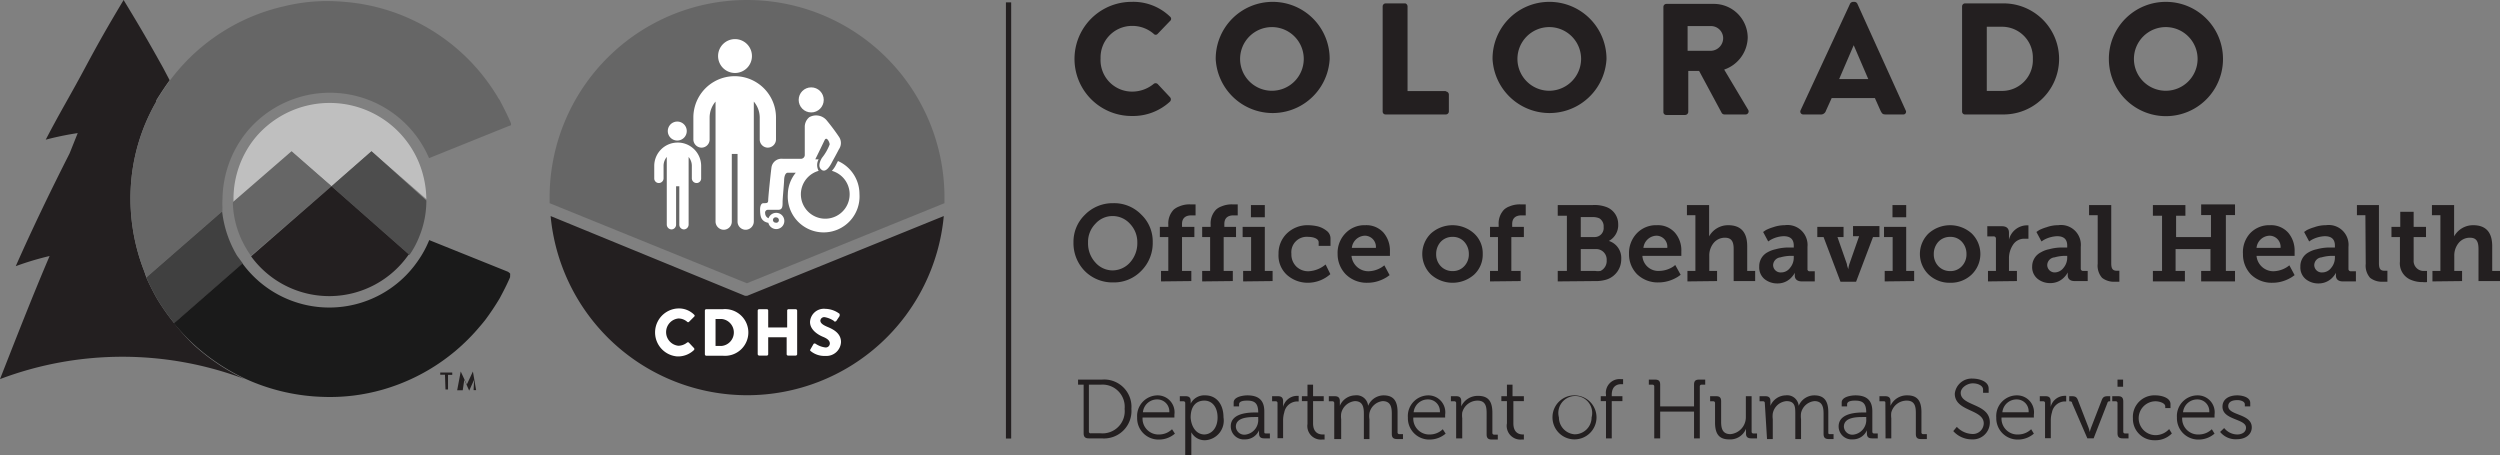 <svg xmlns="http://www.w3.org/2000/svg" viewBox="0 0 147.65 26.88">
  <rect x="0" y="0" width="147.65" height="26.88" fill="#808080" stroke="none"/>
  <g id="Layer_2" data-name="Layer 2">
    <g id="Layer_1-2" data-name="Layer 1">
      <g>
        <path d="M64,22.72h-.33v-.3h1.4a1.61,1.61,0,0,1,1.75,1.73,1.62,1.62,0,0,1-1.75,1.74h-.77c-.21,0-.3-.09-.3-.3Zm.45,2.87H65a1.31,1.31,0,0,0,1.42-1.44A1.31,1.31,0,0,0,65,22.72h-.69v2.76A.1.1,0,0,0,64.43,25.59Z" fill="#231f20"/>
        <path d="M68.36,23.35a1,1,0,0,1,1,1.14c0,.06,0,.17,0,.17H67.48a.94.94,0,0,0,1,1,1.09,1.09,0,0,0,.74-.31l.17.26a1.43,1.43,0,0,1-.93.35,1.26,1.26,0,0,1-1.3-1.3A1.22,1.22,0,0,1,68.36,23.35Zm.7,1a.71.71,0,0,0-.71-.76.84.84,0,0,0-.85.76Z" fill="#231f20"/>
        <path d="M70,23.81a.1.1,0,0,0-.11-.11h-.21v-.3h.34c.21,0,.3.09.3.27a1.33,1.33,0,0,1,0,.17h0a.9.9,0,0,1,.86-.49c.67,0,1.08.53,1.08,1.3A1.16,1.16,0,0,1,71.18,26a.89.89,0,0,1-.82-.47h0s0,.09,0,.22v1.18H70Zm1.11,1.85c.44,0,.8-.38.8-1s-.32-1-.78-1-.81.3-.81,1C70.35,25.16,70.62,25.66,71.14,25.66Z" fill="#231f20"/>
        <path d="M74.17,24.36h.14v0c0-.52-.19-.7-.64-.7-.13,0-.49,0-.49.22V24h-.32v-.23c0-.35.59-.42.81-.42.79,0,1,.42,1,.95v1.19c0,.08,0,.11.1.11H75v.29h-.34c-.21,0-.3-.09-.3-.29a1.7,1.7,0,0,1,0-.19h0a.89.89,0,0,1-.83.54.77.77,0,0,1-.84-.73C72.65,24.39,73.74,24.36,74.17,24.36Zm-.62,1.31a.87.87,0,0,0,.76-.93v-.11h-.14c-.39,0-1.18,0-1.18.57A.5.5,0,0,0,73.55,25.67Z" fill="#231f20"/>
        <path d="M75.45,23.81a.1.1,0,0,0-.11-.11h-.21v-.3h.35c.2,0,.3.09.3.29v.16a1.7,1.7,0,0,1,0,.19h0a.85.85,0,0,1,.79-.66l.13,0v.33h-.12a.79.79,0,0,0-.73.64,1.64,1.64,0,0,0-.07.48v1.05h-.33Z" fill="#231f20"/>
        <path d="M77.22,23.69h-.33V23.4h.33v-.68h.33v.68h.63v.29h-.63V25c0,.59.38.66.56.66h.12v.3h-.15a.8.8,0,0,1-.86-.92Z" fill="#231f20"/>
        <path d="M78.8,23.81a.1.1,0,0,0-.11-.11h-.21v-.3h.35c.2,0,.3.09.3.28v.12a1.54,1.54,0,0,1,0,.17h0a1,1,0,0,1,.9-.62.68.68,0,0,1,.77.62h0a1,1,0,0,1,.91-.62c.61,0,.83.35.83,1v1.18a.1.1,0,0,0,.11.11h.21v.29h-.35c-.22,0-.31-.09-.31-.3v-1.2c0-.4-.08-.74-.54-.74a.9.9,0,0,0-.78.7,1.07,1.07,0,0,0,0,.37v1.17h-.33v-1.5c0-.37-.06-.74-.53-.74a.92.92,0,0,0-.81.73,1.27,1.27,0,0,0,0,.34v1.17H78.8Z" fill="#231f20"/>
        <path d="M84.35,23.35a1,1,0,0,1,1,1.14c0,.06,0,.17,0,.17H83.47a.94.94,0,0,0,1,1,1.09,1.09,0,0,0,.74-.31l.17.26a1.46,1.46,0,0,1-.93.35,1.26,1.26,0,0,1-1.3-1.3A1.22,1.22,0,0,1,84.35,23.35Zm.69,1a.7.7,0,0,0-.7-.76.84.84,0,0,0-.85.76Z" fill="#231f20"/>
        <path d="M86,23.81a.1.1,0,0,0-.11-.11h-.2v-.3H86c.21,0,.3.09.3.28V24h0a1.07,1.07,0,0,1,1-.62c.62,0,.84.35.84,1v1.18a.1.1,0,0,0,.11.11h.21v.29h-.35c-.22,0-.31-.09-.31-.3V24.4c0-.39-.06-.74-.54-.74a.94.94,0,0,0-.9.7,1.27,1.27,0,0,0,0,.34v1.19H86Z" fill="#231f20"/>
        <path d="M89,23.69h-.33V23.4H89v-.68h.33v.68H90v.29h-.62V25c0,.59.37.66.56.66H90v.3h-.14A.81.81,0,0,1,89,25Z" fill="#231f20"/>
        <path d="M93,23.35a1.3,1.3,0,1,1-1.31,1.29A1.29,1.29,0,0,1,93,23.35Zm0,2.3a1,1,0,0,0,1-1,1,1,0,1,0-1.93,0A1,1,0,0,0,93,25.65Z" fill="#231f20"/>
        <path d="M94.85,23.69h-.31V23.4h.31v-.08a.81.81,0,0,1,.86-.93h.15v.3h-.12c-.18,0-.55.07-.55.63v.08h.63v.29h-.63v2.2h-.34Z" fill="#231f20"/>
        <path d="M97.7,22.83a.1.1,0,0,0-.11-.11h-.21v-.3h.37c.21,0,.3.08.3.3V24h2V22.72c0-.22.09-.3.29-.3h.37v.3h-.21a.1.1,0,0,0-.11.11v3.06h-.34V24.31h-2v1.58H97.7Z" fill="#231f20"/>
        <path d="M101.29,23.81a.1.1,0,0,0-.11-.11H101v-.3h.35c.22,0,.3.09.3.3v1.2c0,.39.07.74.55.74a1,1,0,0,0,.91-1V23.4h.34v2.09a.1.1,0,0,0,.11.11h.21v.29h-.34c-.21,0-.31-.09-.31-.27V25.5a1.62,1.62,0,0,1,0-.18h0a1,1,0,0,1-1,.63c-.58,0-.83-.31-.83-1Z" fill="#231f20"/>
        <path d="M104.23,23.81a.1.1,0,0,0-.11-.11h-.2v-.3h.34c.21,0,.3.09.3.28v.12a1.54,1.54,0,0,1,0,.17h0a1,1,0,0,1,.9-.62.68.68,0,0,1,.77.62h0a1,1,0,0,1,.92-.62c.6,0,.83.35.83,1v1.18c0,.08,0,.11.1.11h.21v.29H108c-.21,0-.3-.09-.3-.3v-1.2c0-.4-.08-.74-.54-.74a.9.9,0,0,0-.79.7,1.4,1.4,0,0,0,0,.37v1.17h-.34v-1.5c0-.37,0-.74-.52-.74a.9.9,0,0,0-.81.73,1.27,1.27,0,0,0,0,.34v1.17h-.34Z" fill="#231f20"/>
        <path d="M110.08,24.36h.14v0c0-.52-.19-.7-.65-.7-.12,0-.48,0-.48.22V24h-.32v-.23c0-.35.59-.42.81-.42.79,0,1,.42,1,.95v1.19a.1.1,0,0,0,.11.11h.21v.29h-.34c-.21,0-.3-.09-.3-.29a1.7,1.7,0,0,1,0-.19h0a.9.9,0,0,1-.83.54.77.77,0,0,1-.84-.73C108.56,24.39,109.65,24.36,110.08,24.36Zm-.62,1.31a.87.87,0,0,0,.76-.93v-.11h-.15c-.39,0-1.17,0-1.17.57A.5.5,0,0,0,109.46,25.67Z" fill="#231f20"/>
        <path d="M111.35,23.81c0-.07,0-.11-.1-.11H111v-.3h.34c.21,0,.31.09.31.28v.12a1.54,1.54,0,0,1,0,.17h0a1.06,1.06,0,0,1,1-.62c.61,0,.83.35.83,1v1.18a.1.1,0,0,0,.11.11h.21v.29h-.35c-.22,0-.3-.09-.3-.3V24.4c0-.39-.06-.74-.54-.74a.94.94,0,0,0-.91.7,1.27,1.27,0,0,0,0,.34v1.19h-.34Z" fill="#231f20"/>
        <path d="M115.57,25.21a1.3,1.3,0,0,0,.9.42.64.64,0,0,0,.69-.62c0-.86-1.71-.69-1.71-1.76a1,1,0,0,1,1.06-.89c.34,0,.94.14.94.59v.25h-.33V23c0-.21-.28-.36-.61-.36s-.71.26-.71.56c0,.8,1.72.61,1.72,1.75a1,1,0,0,1-1.06,1,1.47,1.47,0,0,1-1.1-.49Z" fill="#231f20"/>
        <path d="M119.12,23.35a1,1,0,0,1,1,1.14c0,.06,0,.17,0,.17h-1.91a.94.94,0,0,0,1,1,1.1,1.1,0,0,0,.75-.31l.16.26a1.42,1.42,0,0,1-.92.35,1.26,1.26,0,0,1-1.3-1.3A1.22,1.22,0,0,1,119.12,23.35Zm.69,1a.7.7,0,0,0-.7-.76.84.84,0,0,0-.85.76Z" fill="#231f20"/>
        <path d="M120.78,23.81a.1.1,0,0,0-.11-.11h-.2v-.3h.34c.21,0,.3.09.3.29v.16a1.7,1.7,0,0,1,0,.19h0a.86.86,0,0,1,.79-.66.46.46,0,0,1,.13,0v.33h-.12a.79.79,0,0,0-.72.64,1.64,1.64,0,0,0-.07.48v1.05h-.34Z" fill="#231f20"/>
        <path d="M122.38,23.81c0-.09-.08-.11-.17-.11h0v-.3h.14c.23,0,.31.05.39.28l.6,1.55a1.66,1.66,0,0,1,.08.29h0a2.27,2.27,0,0,1,.09-.29l.6-1.55c.08-.23.16-.28.39-.28h.13v.3h0c-.09,0-.14,0-.17.11l-.81,2.08h-.37Z" fill="#231f20"/>
        <path d="M125.06,23.81a.1.1,0,0,0-.11-.11h-.2v-.3h.35c.21,0,.3.09.3.31v1.78a.1.1,0,0,0,.11.11h.2v.29h-.35c-.21,0-.3-.09-.3-.3Zm0-1.39h.33v.42h-.33Z" fill="#231f20"/>
        <path d="M127.31,23.35c.28,0,.88.11.88.52v.23h-.31V24c0-.2-.36-.3-.57-.3a1,1,0,0,0,0,2,1.09,1.09,0,0,0,.8-.36l.16.26a1.34,1.34,0,0,1-1,.4,1.26,1.26,0,0,1-1.3-1.3A1.27,1.27,0,0,1,127.31,23.35Z" fill="#231f20"/>
        <path d="M129.79,23.35a1,1,0,0,1,1,1.14c0,.06,0,.17,0,.17h-1.91a.94.94,0,0,0,1,1,1.1,1.1,0,0,0,.75-.31l.16.26a1.42,1.42,0,0,1-.92.35,1.26,1.26,0,0,1-1.3-1.3A1.22,1.22,0,0,1,129.79,23.35Zm.69,1a.7.7,0,0,0-.7-.76.84.84,0,0,0-.85.76Z" fill="#231f20"/>
        <path d="M131.36,25.28a1,1,0,0,0,.77.38c.27,0,.52-.13.52-.4,0-.54-1.39-.44-1.39-1.24,0-.45.38-.67.88-.67.25,0,.76.09.76.45V24h-.32v-.12c0-.18-.27-.25-.43-.25-.35,0-.55.12-.55.36,0,.56,1.39.43,1.39,1.25,0,.42-.37.7-.87.7a1.18,1.18,0,0,1-1-.43Z" fill="#231f20"/>
      </g>
      <g>
        <path d="M66.87,1.53A1.92,1.92,0,0,1,68.14,2a.15.15,0,0,0,.23,0l.73-.76a.16.16,0,0,0,0-.26A3.12,3.12,0,0,0,66.83.11a3.37,3.37,0,1,0,0,6.74A3.22,3.22,0,0,0,69.1,6a.19.19,0,0,0,0-.26l-.73-.78a.18.18,0,0,0-.24,0,2,2,0,0,1-1.26.45A1.86,1.86,0,0,1,65,3.45a1.86,1.86,0,0,1,1.83-1.92" fill="#231f20"/>
        <path d="M75.16.11A3.36,3.36,0,0,0,71.8,3.49a3.37,3.37,0,0,0,6.73,0A3.36,3.36,0,0,0,75.16.11m0,5.25A1.88,1.88,0,1,1,77,3.49a1.88,1.88,0,0,1-1.88,1.87" fill="#231f20"/>
        <path d="M85.39,5.38H83.13v-5A.19.19,0,0,0,83,.2H81.84a.18.18,0,0,0-.18.18v6.2a.17.17,0,0,0,.18.18h3.55a.18.18,0,0,0,.18-.18v-1a.19.19,0,0,0-.18-.18" fill="#231f20"/>
        <path d="M91.51.11a3.35,3.35,0,0,0-3.36,3.38,3.37,3.37,0,0,0,6.73,0A3.37,3.37,0,0,0,91.51.11m0,5.25a1.88,1.88,0,1,1,1.87-1.87,1.89,1.89,0,0,1-1.87,1.87" fill="#231f20"/>
        <path d="M101.83,4.11a2.05,2.05,0,0,0,1.39-1.88,2,2,0,0,0-2-2h-2.8a.18.18,0,0,0-.18.18v6.2a.17.17,0,0,0,.18.18h1.11a.19.19,0,0,0,.18-.18V4.19h.64l1.34,2.49a.2.2,0,0,0,.15.08h1.25a.18.18,0,0,0,.16-.27ZM101.06,3H99.67V1.54h1.39a.72.72,0,0,1,.71.71.75.75,0,0,1-.71.75" fill="#231f20"/>
        <path d="M118.33.2h-2.28a.18.18,0,0,0-.17.18v6.2a.17.17,0,0,0,.17.18h2.28a3.28,3.28,0,1,0,0-6.56m-.09,5.17h-.9V1.58h.9a1.82,1.82,0,0,1,1.82,1.89,1.82,1.82,0,0,1-1.82,1.9" fill="#231f20"/>
        <path d="M127.92.11a3.36,3.36,0,0,0-3.37,3.38,3.37,3.37,0,0,0,6.74,0A3.37,3.37,0,0,0,127.92.11m0,5.25a1.88,1.88,0,1,1,1.87-1.87,1.88,1.88,0,0,1-1.87,1.87" fill="#231f20"/>
        <path d="M109.69.21a.2.2,0,0,0-.16-.1h-.09a.22.22,0,0,0-.17.1l-2.93,6.31a.17.17,0,0,0,.16.24h1a.31.31,0,0,0,.34-.22l.34-.75h2.55l.33.74c.1.2.14.23.33.23h1a.16.16,0,0,0,.16-.24Zm-1.07,4.46.86-2,.86,2Z" fill="#231f20"/>
      </g>
      <g>
        <path d="M64.06,12.7A2.29,2.29,0,0,1,65.74,12a2.23,2.23,0,0,1,1.66.67,2.19,2.19,0,0,1,.68,1.63A2.32,2.32,0,0,1,67.4,16a2.24,2.24,0,0,1-1.66.68A2.3,2.3,0,0,1,64.06,16a2.35,2.35,0,0,1-.66-1.69A2.21,2.21,0,0,1,64.06,12.7Zm.63,2.8a1.36,1.36,0,0,0,1,.47,1.39,1.39,0,0,0,1.05-.47,1.7,1.7,0,0,0,.43-1.17,1.57,1.57,0,0,0-.43-1.11,1.38,1.38,0,0,0-1.05-.46,1.35,1.35,0,0,0-1,.46,1.53,1.53,0,0,0-.43,1.11A1.66,1.66,0,0,0,64.69,15.5Z" fill="#231f20"/>
        <path d="M68.57,16.62V16H69V14h-.5v-.6H69v-.15a1.17,1.17,0,0,1,.32-.87,1.09,1.09,0,0,1,.33-.19,1.49,1.49,0,0,1,.63-.12l.33,0v.65l-.25,0c-.36,0-.55.18-.55.51v.17h.73V14h-.73v2h.55v.6Z" fill="#231f20"/>
        <path d="M71,16.62V16h.47V14H71v-.6h.5v-.15a1.17,1.17,0,0,1,.32-.87.94.94,0,0,1,.32-.19,1.55,1.55,0,0,1,.63-.12l.33,0v.65l-.25,0c-.36,0-.54.18-.54.51v.17H73V14h-.73v2h.54v.6Z" fill="#231f20"/>
        <path d="M73.42,16.62V16h.47V14h-.5v-.6H74.7V16h.46v.6Zm.46-3.79v-.72h.82v.72Z" fill="#231f20"/>
        <path d="M76,13.79a1.75,1.75,0,0,1,1.25-.49,2.79,2.79,0,0,1,.58.07,1.41,1.41,0,0,1,.52.26.56.56,0,0,1,.23.45v.44h-.7v-.21c0-.21-.3-.32-.61-.32a.91.91,0,0,0-1,1,1,1,0,0,0,.29.75,1,1,0,0,0,.73.28,1.69,1.69,0,0,0,1-.4l.28.57a2,2,0,0,1-1.34.51A1.84,1.84,0,0,1,76,16.23,1.55,1.55,0,0,1,75.51,15,1.64,1.64,0,0,1,76,13.79Z" fill="#231f20"/>
        <path d="M79.46,13.78a1.55,1.55,0,0,1,1.18-.48,1.36,1.36,0,0,1,1.07.44,1.63,1.63,0,0,1,.38,1.1l0,.27H79.82a1,1,0,0,0,1,.91,1.53,1.53,0,0,0,.82-.26l.12-.09.31.58-.17.12a2.27,2.27,0,0,1-.44.21,2.06,2.06,0,0,1-.7.12,1.75,1.75,0,0,1-1.27-.49A1.7,1.7,0,0,1,79,15,1.65,1.65,0,0,1,79.46,13.78Zm1.8.86a.66.66,0,0,0-.63-.72.8.8,0,0,0-.79.72Z" fill="#231f20"/>
        <path d="M84.52,16.22a1.69,1.69,0,0,1,0-2.44,1.91,1.91,0,0,1,2.53,0A1.58,1.58,0,0,1,87.57,15a1.61,1.61,0,0,1-.51,1.22,1.92,1.92,0,0,1-2.54,0Zm.58-.49a.94.94,0,0,0,.69.28.9.9,0,0,0,.68-.28,1,1,0,0,0,.28-.73,1.05,1.05,0,0,0-.28-.73.9.9,0,0,0-.68-.28.94.94,0,0,0-.69.28,1.05,1.05,0,0,0-.28.73A1,1,0,0,0,85.1,15.73Z" fill="#231f20"/>
        <path d="M88,16.62V16h.47V14H88v-.6h.51v-.15a1.17,1.17,0,0,1,.32-.87.94.94,0,0,1,.32-.19,1.55,1.55,0,0,1,.63-.12l.33,0v.65l-.25,0c-.36,0-.55.18-.55.51v.17H90V14h-.74v2h.55v.6Z" fill="#231f20"/>
        <path d="M92,16.62V16h.54V12.74H92v-.63h2.07a2,2,0,0,1,.81.12,1.07,1.07,0,0,1,.69,1,1.06,1.06,0,0,1-.55,1h0a1.05,1.05,0,0,1,.73,1.07,1.25,1.25,0,0,1-.9,1.22,2.16,2.16,0,0,1-.67.08ZM93.36,14h.8a.53.53,0,0,0,.55-.59.55.55,0,0,0-.26-.52,1,1,0,0,0-.39-.07h-.7Zm0,2h.84a1,1,0,0,0,.33,0,.65.65,0,0,0,.36-.63.62.62,0,0,0-.65-.66h-.88Z" fill="#231f20"/>
        <path d="M96.67,13.78a1.57,1.57,0,0,1,1.19-.48,1.34,1.34,0,0,1,1.06.44,1.59,1.59,0,0,1,.38,1.1v.27H97A.94.94,0,0,0,98,16a1.57,1.57,0,0,0,.83-.26l.11-.09.32.58-.17.12a2.27,2.27,0,0,1-.44.21,2.1,2.1,0,0,1-.7.12,1.75,1.75,0,0,1-1.27-.49A1.67,1.67,0,0,1,96.21,15,1.69,1.69,0,0,1,96.67,13.78Zm1.8.86a.65.65,0,0,0-.63-.72.8.8,0,0,0-.78.72Z" fill="#231f20"/>
        <path d="M99.66,16.62V16h.47V12.71h-.5v-.6h1.31v1.57l0,.28h0a1.28,1.28,0,0,1,1.12-.66c.76,0,1.13.42,1.13,1.24V16h.47v.6h-1.27V14.7c0-.43-.13-.66-.51-.66a.85.85,0,0,0-.68.32,1.17,1.17,0,0,0-.25.77V16h.46v.6Z" fill="#231f20"/>
        <path d="M104.39,14.9a1.71,1.71,0,0,1,.48-.18,2.84,2.84,0,0,1,.86-.1h.21v-.11c0-.38-.2-.56-.6-.56a1.68,1.68,0,0,0-.79.23l-.12.08-.3-.56.16-.11a2.47,2.47,0,0,1,.43-.17,2.09,2.09,0,0,1,.69-.12,1.18,1.18,0,0,1,1.34,1.28v1.3a.12.12,0,0,0,.14.14h.29v.6h-.76c-.28,0-.42-.14-.42-.34v0l0-.17h0a1,1,0,0,1-.15.22,1.1,1.1,0,0,1-.88.41,1.19,1.19,0,0,1-.76-.26.89.89,0,0,1-.31-.73A.93.93,0,0,1,104.39,14.9Zm.8,1.19a.65.65,0,0,0,.53-.27.93.93,0,0,0,.22-.6v-.11h-.13a2.36,2.36,0,0,0-.66.09.48.48,0,0,0-.43.45A.44.44,0,0,0,105.19,16.09Z" fill="#231f20"/>
        <path d="M107.33,14v-.6h1.55V14h-.36l.56,1.6c0,.11.07.24.08.31v0h0a1.35,1.35,0,0,1,.08-.36l.56-1.6h-.36v-.6H111V14h-.38l-1,2.64h-.92l-1-2.64Z" fill="#231f20"/>
        <path d="M111.31,16.62V16h.47V14h-.51v-.6h1.31V16h.47v.6Zm.46-3.79v-.72h.81v.72Z" fill="#231f20"/>
        <path d="M113.91,16.22a1.69,1.69,0,0,1,0-2.44,1.91,1.91,0,0,1,2.53,0,1.69,1.69,0,0,1,0,2.44,1.77,1.77,0,0,1-1.26.48A1.79,1.79,0,0,1,113.91,16.22Zm.58-.49a.94.94,0,0,0,.69.28.9.9,0,0,0,.68-.28,1,1,0,0,0,.28-.73,1.05,1.05,0,0,0-.28-.73.9.9,0,0,0-.68-.28.94.94,0,0,0-.69.28,1.05,1.05,0,0,0-.28.73A1,1,0,0,0,114.49,15.73Z" fill="#231f20"/>
        <path d="M117.41,16.62V16h.47v-1.9a.13.13,0,0,0-.14-.14h-.37v-.6h.85c.29,0,.43.13.43.39v.4h0a1.11,1.11,0,0,1,1-.84l.15,0v.79h-.2a.78.78,0,0,0-.7.34,1.44,1.44,0,0,0-.25.84V16h.47v.6Z" fill="#231f20"/>
        <path d="M120.54,14.9a1.5,1.5,0,0,1,.48-.18,2.84,2.84,0,0,1,.86-.1h.21v-.11c0-.38-.2-.56-.6-.56a1.76,1.76,0,0,0-.8.23l-.12.08-.3-.56.16-.11a2.69,2.69,0,0,1,.44-.17,2,2,0,0,1,.69-.12,1.17,1.17,0,0,1,1.33,1.28v1.3A.13.13,0,0,0,123,16h.3v.6h-.77c-.28,0-.41-.14-.41-.34v0l0-.17h0a1,1,0,0,1-.15.22,1.12,1.12,0,0,1-.88.41,1.17,1.17,0,0,1-.76-.26.89.89,0,0,1-.31-.73A.93.93,0,0,1,120.54,14.9Zm.8,1.19a.66.66,0,0,0,.53-.27.93.93,0,0,0,.22-.6v-.11H122a2.36,2.36,0,0,0-.66.09.47.47,0,0,0-.43.45A.44.44,0,0,0,121.34,16.09Z" fill="#231f20"/>
        <path d="M123.89,12.71h-.51v-.6h1.31v3.43c0,.31.07.45.33.45h.15v.65l-.29,0a1.14,1.14,0,0,1-.73-.23,1.08,1.08,0,0,1-.26-.83Z" fill="#231f20"/>
        <path d="M127.15,16.62V16h.54V12.74h-.54v-.63h1.92v.63h-.55V14h2.06v-1.3H130v-.63H132v.63h-.54V16H132v.62H130V16h.55V14.71h-2.06V16h.55v.62Z" fill="#231f20"/>
        <path d="M132.89,13.78a1.55,1.55,0,0,1,1.18-.48,1.36,1.36,0,0,1,1.07.44,1.63,1.63,0,0,1,.38,1.1l0,.27h-2.25a1,1,0,0,0,1,.91,1.56,1.56,0,0,0,.82-.26l.12-.09.31.58-.17.12a2.27,2.27,0,0,1-.44.21,2.06,2.06,0,0,1-.7.12,1.75,1.75,0,0,1-1.27-.49,1.7,1.7,0,0,1-.47-1.21A1.65,1.65,0,0,1,132.89,13.78Zm1.8.86a.66.66,0,0,0-.63-.72.8.8,0,0,0-.79.72Z" fill="#231f20"/>
        <path d="M136.35,14.9a1.6,1.6,0,0,1,.48-.18,2.84,2.84,0,0,1,.86-.1h.21v-.11c0-.38-.2-.56-.6-.56a1.76,1.76,0,0,0-.8.23l-.12.08-.3-.56.16-.11a2.69,2.69,0,0,1,.44-.17,2,2,0,0,1,.69-.12,1.17,1.17,0,0,1,1.33,1.28v1.3a.13.13,0,0,0,.14.14h.3v.6h-.77c-.28,0-.41-.14-.41-.34v0l0-.17h0a1,1,0,0,1-.15.22,1.12,1.12,0,0,1-.88.41,1.17,1.17,0,0,1-.76-.26.89.89,0,0,1-.31-.73A.93.93,0,0,1,136.35,14.9Zm.8,1.19a.66.66,0,0,0,.53-.27.93.93,0,0,0,.22-.6v-.11h-.13a2.36,2.36,0,0,0-.66.09.47.47,0,0,0-.43.45A.44.44,0,0,0,137.15,16.09Z" fill="#231f20"/>
        <path d="M139.7,12.71h-.5v-.6h1.3v3.43c0,.31.07.45.33.45H141v.65l-.29,0a1.14,1.14,0,0,1-.73-.23,1.08,1.08,0,0,1-.26-.83Z" fill="#231f20"/>
        <path d="M141.74,14h-.5v-.6h.52v-.89h.79v.89h.73V14h-.73v1.37a.59.59,0,0,0,.65.63h.14v.66a.94.94,0,0,1-.25,0,1.7,1.7,0,0,1-.67-.12,1.05,1.05,0,0,1-.68-1.1Z" fill="#231f20"/>
        <path d="M143.66,16.62V16h.47V12.71h-.5v-.6h1.31v1.57l0,.28h0a1.28,1.28,0,0,1,1.12-.66c.76,0,1.13.42,1.13,1.24V16h.47v.6h-1.28V14.7c0-.43-.12-.66-.5-.66a.84.84,0,0,0-.68.32,1.17,1.17,0,0,0-.25.77V16h.46v.6Z" fill="#231f20"/>
      </g>
      <rect x="59.41" y="0.14" width="0.31" height="25.76" fill="#231f20"/>
      <g>
        <g>
          <g>
            <path d="M55.78,12c0-.11,0-.23,0-.34a11.66,11.66,0,1,0-23.32,0c0,.11,0,.23,0,.34l11.65,4.73Z" fill="#666"/>
            <path d="M44.13,17.47l-.13,0L32.52,12.76a11.66,11.66,0,0,0,23.22,0Z" fill="#231f20"/>
          </g>
          <g>
            <path d="M40,18.22a1.27,1.27,0,0,1,1,.37.07.07,0,0,1,0,.11l-.31.31a.07.07,0,0,1-.1,0,.78.78,0,0,0-.53-.2.81.81,0,0,0,0,1.61.83.83,0,0,0,.52-.19.09.09,0,0,1,.1,0l.31.33a.09.09,0,0,1,0,.11,1.36,1.36,0,0,1-1,.38,1.42,1.42,0,0,1,0-2.83Z" fill="#fff"/>
            <path d="M41.63,18.34a.09.09,0,0,1,.07-.08h1a1.38,1.38,0,1,1,0,2.75h-1a.09.09,0,0,1-.07-.08Zm1,2.09a.8.8,0,0,0,0-1.59h-.37v1.59Z" fill="#fff"/>
            <path d="M44.75,18.34a.09.09,0,0,1,.08-.08h.47a.08.08,0,0,1,.07.08v1h1.12v-1a.08.08,0,0,1,.08-.08H47a.09.09,0,0,1,.08.08v2.59A.09.09,0,0,1,47,21h-.46a.08.08,0,0,1-.08-.08v-1H45.37v1a.08.08,0,0,1-.07.08h-.47a.09.09,0,0,1-.08-.08Z" fill="#fff"/>
            <path d="M47.86,20.64l.19-.33a.1.1,0,0,1,.13,0,1.32,1.32,0,0,0,.56.21.24.24,0,0,0,.27-.23c0-.17-.14-.29-.41-.4s-.76-.4-.76-.87a.82.82,0,0,1,.91-.78,1.43,1.43,0,0,1,.84.3s0,.09,0,.12l-.2.3s-.1.08-.13,0a1.38,1.38,0,0,0-.56-.23.23.23,0,0,0-.25.2c0,.14.12.25.43.38s.79.36.79.89a.86.86,0,0,1-.92.82,1.27,1.27,0,0,1-.89-.3S47.83,20.69,47.86,20.64Z" fill="#fff"/>
          </g>
        </g>
        <g>
          <path d="M42.41,3.31a1,1,0,1,1,1,1A1,1,0,0,1,42.41,3.31Z" fill="#fff"/>
          <path d="M44.87,8.24a.48.48,0,0,0,.48.48.49.49,0,0,0,.48-.48V6.94a2.44,2.44,0,1,0-4.88,0v1.3a.49.49,0,0,0,.48.48.48.48,0,0,0,.48-.48V6.94A1.47,1.47,0,0,1,42.26,6v7.09a.49.49,0,0,0,.48.48.48.48,0,0,0,.48-.48v-4h.34v4a.48.48,0,0,0,.48.48.49.49,0,0,0,.48-.48V6a1.47,1.47,0,0,1,.35.94Z" fill="#fff"/>
          <path d="M40,8.3a.56.56,0,1,0-.56-.56A.56.56,0,0,0,40,8.3Z" fill="#fff"/>
          <path d="M40,8.42A1.38,1.38,0,0,0,38.64,9.8v.74a.27.27,0,0,0,.27.27.28.28,0,0,0,.28-.27V9.8a.82.82,0,0,1,.19-.53v4a.29.29,0,0,0,.28.28.28.28,0,0,0,.27-.28V11h.19v2.27a.28.28,0,0,0,.27.28.29.29,0,0,0,.28-.28v-4a.82.82,0,0,1,.19.53v.74a.28.28,0,0,0,.28.27.27.27,0,0,0,.27-.27V9.8A1.38,1.38,0,0,0,40,8.42Z" fill="#fff"/>
          <circle cx="47.91" cy="5.9" r="0.74" fill="#fff"/>
          <path d="M50.76,11.46a2.12,2.12,0,1,1-4.23,0A2.05,2.05,0,0,1,47,10.2l-.47,0c-.12,0-.21.15-.22.44s-.09,1.07-.09,1.3,0,.45-.25.45h-.61a.17.17,0,0,0-.17.21.32.32,0,0,0,.2.29.48.48,0,1,1,.46.64.48.48,0,0,1-.47-.37.67.67,0,0,1-.26-.1c-.15-.12-.23-.24-.23-.71,0,0,0-.35.2-.35s.28,0,.28-.18.15-1.62.19-1.91a.6.6,0,0,1,.68-.53l1.06,0a.23.23,0,0,0,.23-.24V7.5a.73.73,0,0,1,.27-.58.82.82,0,0,1,1,.16,12.25,12.25,0,0,1,.75,1,.64.64,0,0,1,0,.73c-.19.37-.32.59-.44.82s-.35.56-.57.41-.17-.41,0-.71A2.92,2.92,0,0,0,49,8.53c0-.13-.18-.5-.3-.25s-.38.79-.55,1.13l.2,0a.69.69,0,0,0,0,.68,1.44,1.44,0,1,0,.78,0,1.51,1.51,0,0,0,.25-.37l.11-.21A2.13,2.13,0,0,1,50.76,11.46ZM45.65,13a.16.16,0,0,0,.16.15A.15.15,0,0,0,46,13a.16.16,0,0,0-.15-.16A.16.16,0,0,0,45.65,13Z" fill="#fff"/>
        </g>
      </g>
      <g>
        <g>
          <path d="M10.29,19.09a12.77,12.77,0,0,1-1-1.42.35.35,0,0,0-.05-.08c-.21-.39-.42-.79-.6-1.2L8.51,16a11.79,11.79,0,0,1-.79-4.88A11.36,11.36,0,0,1,9.23,6l0-.08c.25-.4.51-.8.79-1.18L9.63,4C8.7,2.33,8.23,1.53,7.3,0,6.37,1.56,5.9,2.37,5,4.05s-1.39,2.46-2.3,4.2a17.6,17.6,0,0,1,1.89-.39l-.48,1.2C3,11.25,1.92,13.48.93,15.72a17.18,17.18,0,0,1,2-.6C1.9,17.53.94,20,0,22.39a20.46,20.46,0,0,1,14.46,0,12.16,12.16,0,0,1-3-2A12,12,0,0,1,10.29,19.09Z" fill="#231f20"/>
          <path d="M19.47,6.08a5.72,5.72,0,0,0-4.39,2.05l0,0a5.72,5.72,0,0,0-1.29,3.62V12l3.46-3L19.58,11l2.36-2.06,3.24,2.82a5.91,5.91,0,0,0-.44-2.16A5.7,5.7,0,0,0,19.47,6.08Z" fill="#bfbfbf"/>
          <path d="M9.23,6a11.36,11.36,0,0,0-1.51,5.15A11.79,11.79,0,0,0,8.51,16l.15.37,4.48-3.9a1.94,1.94,0,0,1,0-.24,3.32,3.32,0,0,1,0-.46,6.44,6.44,0,0,1,1.45-4l0,0A6.37,6.37,0,0,1,25.34,9.34h0l4.74-1.91c.1,0,.13-.07.08-.19-.19-.45-.42-.89-.65-1.33a.86.86,0,0,0-.07-.1A11.62,11.62,0,0,0,20.21.1a10.7,10.7,0,0,0-3.43.27A11.59,11.59,0,0,0,10.2,4.54l-.15.19c-.28.38-.54.78-.79,1.18Z" fill="#666"/>
          <path d="M17.22,8.93l-3.46,3a2,2,0,0,0,0,.25,5.59,5.59,0,0,0,.81,2.54c.09.16.18.28.25.39L19.58,11Z" fill="#666"/>
          <path d="M14,15.1a6.52,6.52,0,0,1-.88-2.61l-4.48,3.9c.18.41.39.81.6,1.2a.35.35,0,0,1,.05.08,12.77,12.77,0,0,0,1,1.42l.18-.15,3.87-3.38,0,0Z" fill="#404040"/>
          <path d="M30,16.05l-4.65-1.87h0a6.13,6.13,0,0,1-.67,1.23,6.35,6.35,0,0,1-10.36.15l-3.87,3.38-.18.15a12,12,0,0,0,1.2,1.27,12.16,12.16,0,0,0,3,2,11.86,11.86,0,0,0,4.62,1.08A11.32,11.32,0,0,0,22.64,23a11.66,11.66,0,0,0,5.7-3.72c.1-.11.2-.24.3-.36a14.71,14.71,0,0,0,.87-1.3c.22-.41.44-.83.62-1.26a.34.34,0,0,1,0-.1v-.1A.63.63,0,0,0,30,16.05Z" fill="#1a1a1a"/>
          <path d="M19.58,11l4.54,4,.06.06a5.12,5.12,0,0,0,.58-1.08,5.59,5.59,0,0,0,.42-2.14v0L21.94,8.93Z" fill="#4d4d4d"/>
          <path d="M19.58,11l-4.75,4.14,0,0A5.71,5.71,0,0,0,24.16,15l0,0L24.12,15Z" fill="#231f20"/>
        </g>
        <g>
          <path d="M26.28,22.13H26a0,0,0,0,1,0,0V22a0,0,0,0,1,0,0h.71a0,0,0,0,1,0,0v.14a0,0,0,0,1,0,0h-.25V23s0,0,0,0h-.15s0,0,0,0Z" fill="#231f20"/>
          <path d="M27.21,21.94a0,0,0,0,1,0,0h0s0,0,0,0l.36.77h0l.36-.77,0,0h0a0,0,0,0,1,0,0l.19,1.1s0,0,0,0h-.15l0,0L28,22.43h0l-.29.64,0,0h0s0,0,0,0l-.29-.64h0l-.09.62a0,0,0,0,1,0,0H27s0,0,0,0Z" fill="#231f20"/>
        </g>
      </g>
    </g>
  </g>
</svg>
